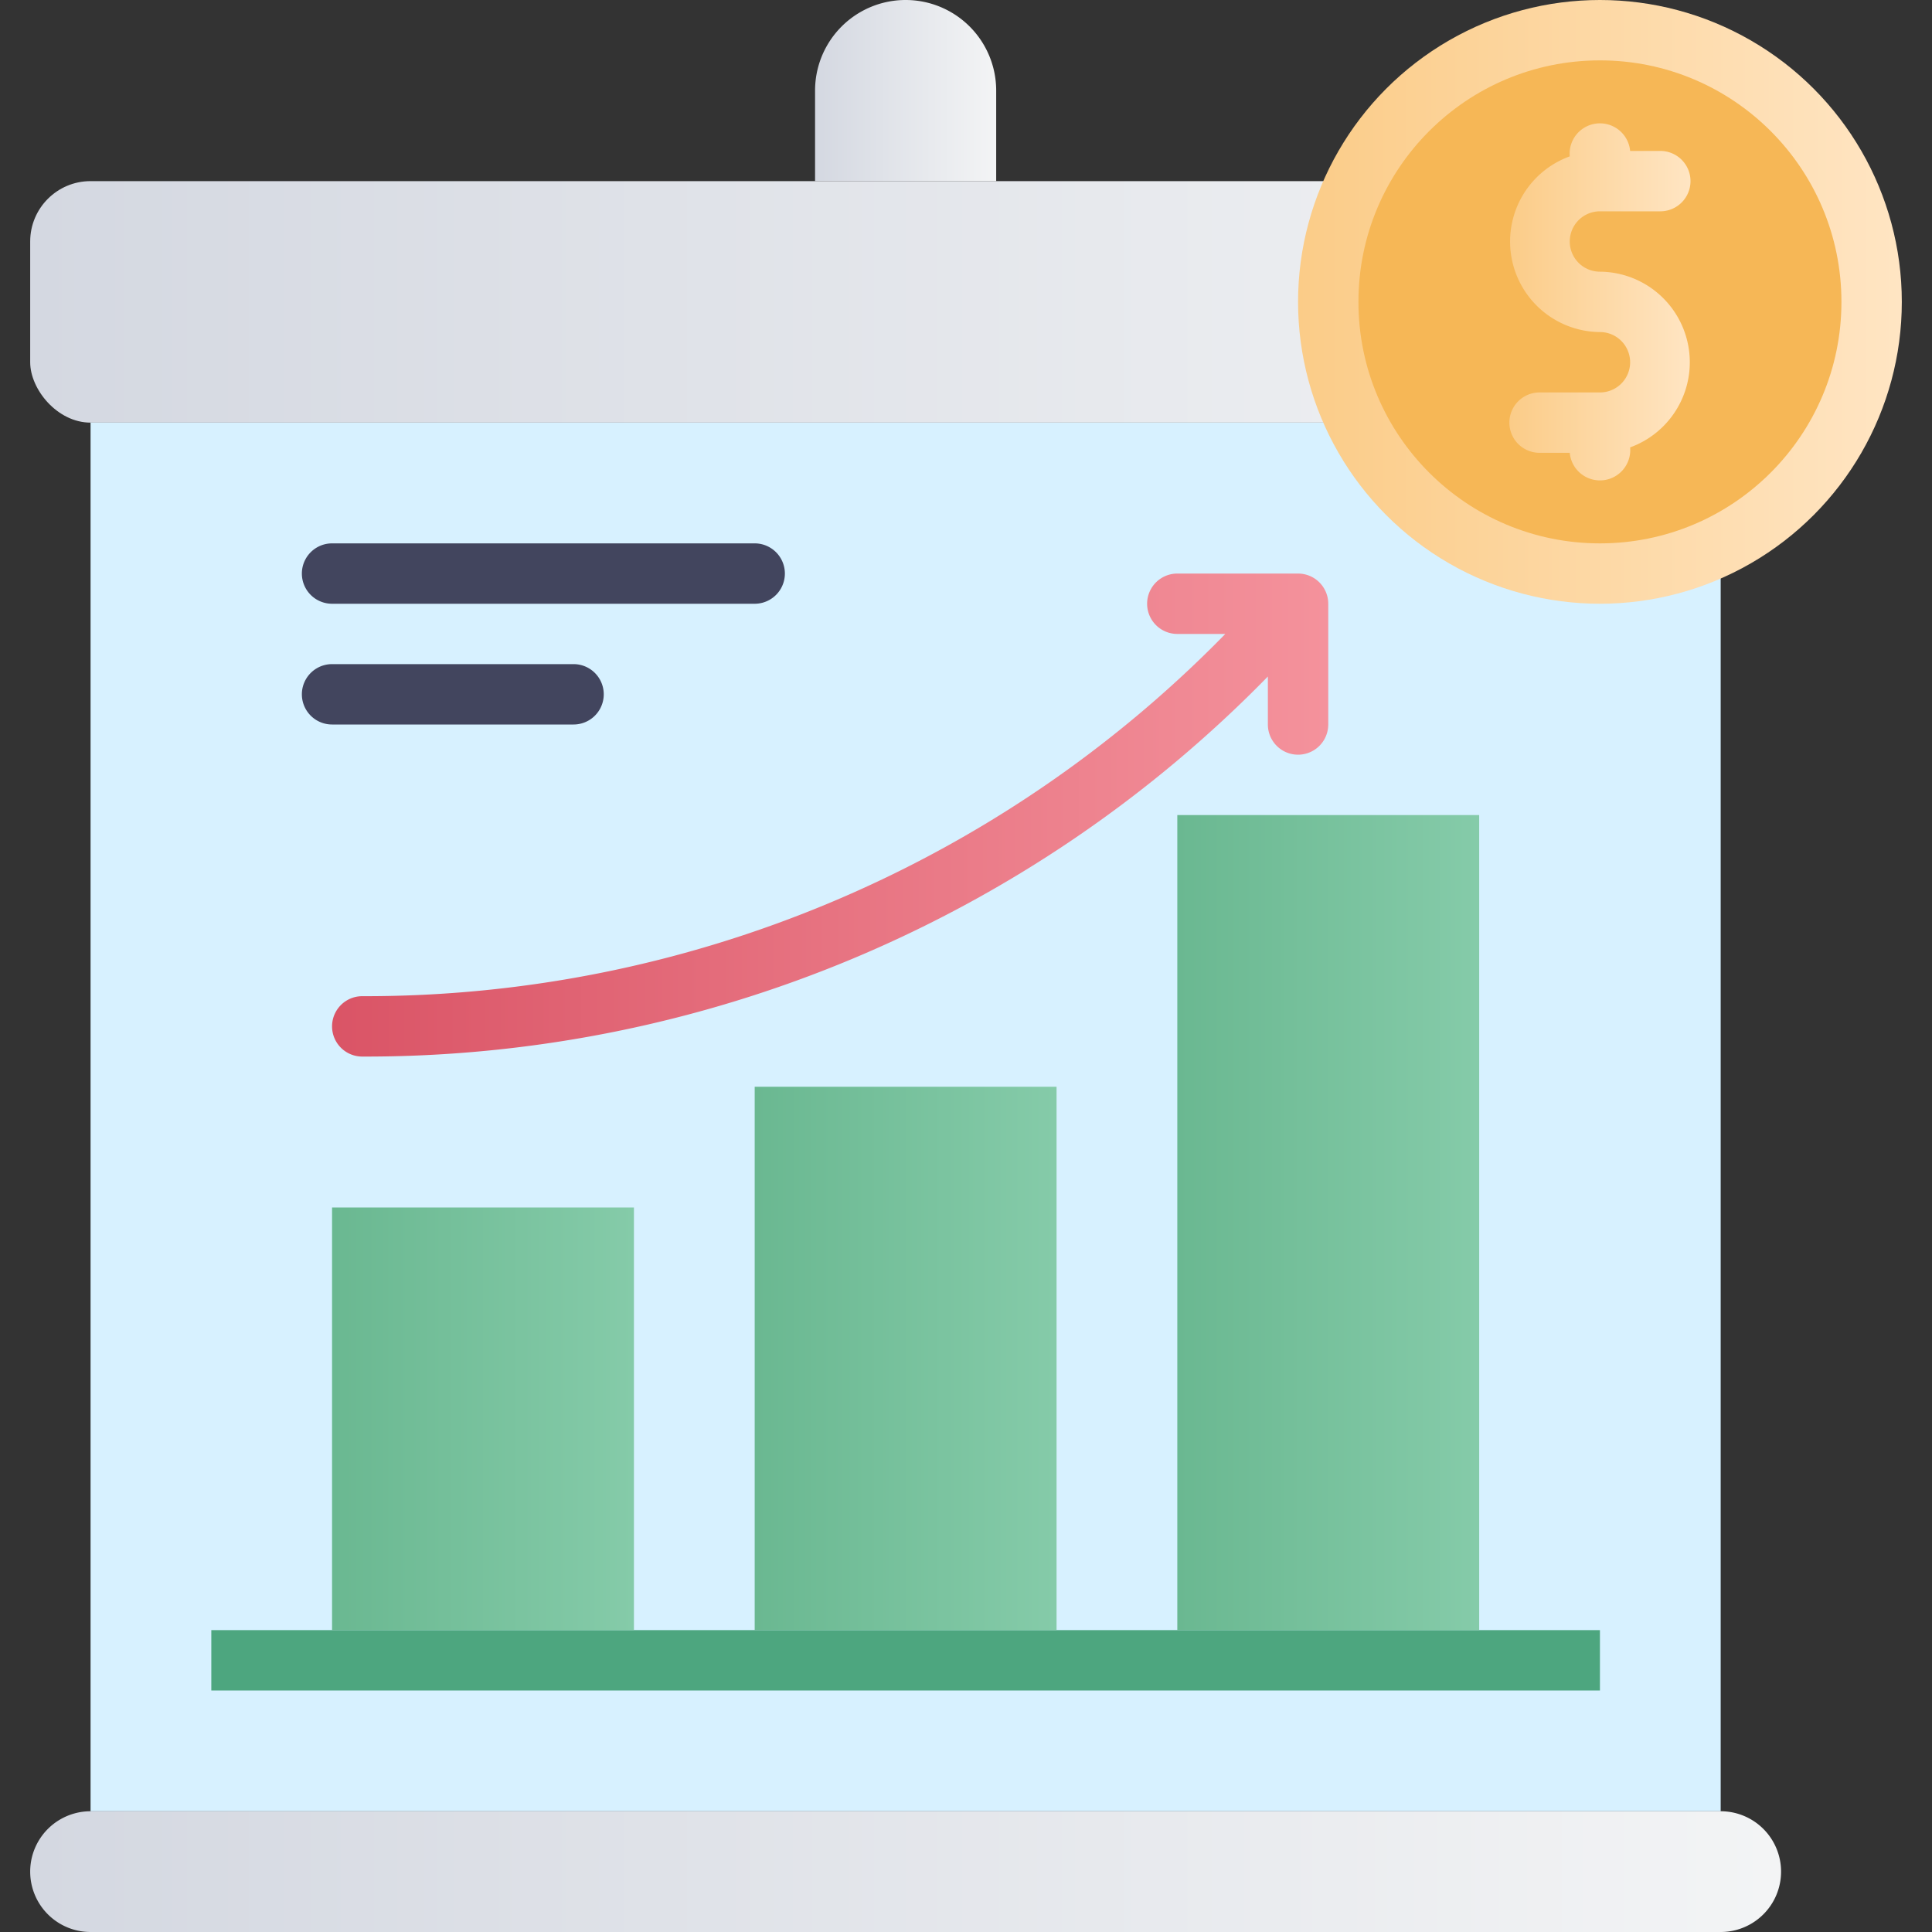 <svg height="512" viewBox="0 0 64 64" width="512" xmlns="http://www.w3.org/2000/svg" xmlns:xlink="http://www.w3.org/1999/xlink"><rect x="0" y="0" width="64" height="64" fill="#333333" stroke="none"/><linearGradient id="linear-gradient" gradientUnits="userSpaceOnUse" x1="1" x2="59" y1="10" y2="10"><stop offset="0" stop-color="#d4d8e1"/><stop offset="1" stop-color="#f3f4f5"/></linearGradient><linearGradient id="linear-gradient-2" xlink:href="#linear-gradient" y1="62" y2="62"/><linearGradient id="linear-gradient-3" x1="27" x2="33" xlink:href="#linear-gradient" y1="3" y2="3"/><linearGradient id="linear-gradient-4" gradientUnits="userSpaceOnUse" x1="11" x2="21" y1="47" y2="47"><stop offset="0" stop-color="#6ab891"/><stop offset="1" stop-color="#85cba9"/></linearGradient><linearGradient id="linear-gradient-5" x1="25" x2="35" xlink:href="#linear-gradient-4" y1="45" y2="45"/><linearGradient id="linear-gradient-6" x1="39" x2="49" xlink:href="#linear-gradient-4" y1="40.5" y2="40.5"/><linearGradient id="linear-gradient-7" gradientUnits="userSpaceOnUse" x1="11" x2="44" y1="27" y2="27"><stop offset="0" stop-color="#da5466"/><stop offset="1" stop-color="#f4929c"/></linearGradient><linearGradient id="linear-gradient-8" gradientUnits="userSpaceOnUse" x1="43" x2="63" y1="10" y2="10"><stop offset="0" stop-color="#fbcc88"/><stop offset="1" stop-color="#ffe5c3"/></linearGradient><linearGradient id="linear-gradient-9" x1="50" x2="56" xlink:href="#linear-gradient-8" y1="10" y2="10"/><g id="Growth"><rect fill="url(#linear-gradient)" height="8" rx="2" width="58" x="1" y="6"/><path d="m57 64h-54a2 2 0 0 1 0-4h54a2 2 0 0 1 0 4z" fill="url(#linear-gradient-2)"/><path d="m3 14h54v46h-54z" fill="#d7f1ff"/><path d="m33 6h-6v-3a3 3 0 0 1 6 0z" fill="url(#linear-gradient-3)"/><path d="m7 54h46v2h-46z" fill="#4da67f"/><path d="m11 40h10v14h-10z" fill="url(#linear-gradient-4)"/><path d="m25 36h10v18h-10z" fill="url(#linear-gradient-5)"/><path d="m39 27h10v27h-10z" fill="url(#linear-gradient-6)"/><path d="m43 19h-4a1 1 0 0 0 0 2h1.59a39.82 39.82 0 0 1 -28.59 12 1 1 0 0 0 0 2 41.78 41.78 0 0 0 30-12.59v1.59a1 1 0 0 0 2 0v-4a1 1 0 0 0 -1-1z" fill="url(#linear-gradient-7)"/><circle cx="53" cy="10" fill="url(#linear-gradient-8)" r="10"/><circle cx="53" cy="10" fill="#f6b756" r="8"/><path d="m53 9a1 1 0 0 1 0-2h2a1 1 0 0 0 0-2h-1a1 1 0 1 0 -2 .18 3 3 0 0 0 1 5.82 1 1 0 0 1 0 2h-2a1 1 0 0 0 0 2h1a1 1 0 1 0 2-.18 3 3 0 0 0 -1-5.82z" fill="url(#linear-gradient-9)"/><g fill="#42455e"><path d="m25 20h-14a1 1 0 0 1 0-2h14a1 1 0 0 1 0 2z"/><path d="m19 24h-8a1 1 0 0 1 0-2h8a1 1 0 0 1 0 2z"/></g></g></svg>